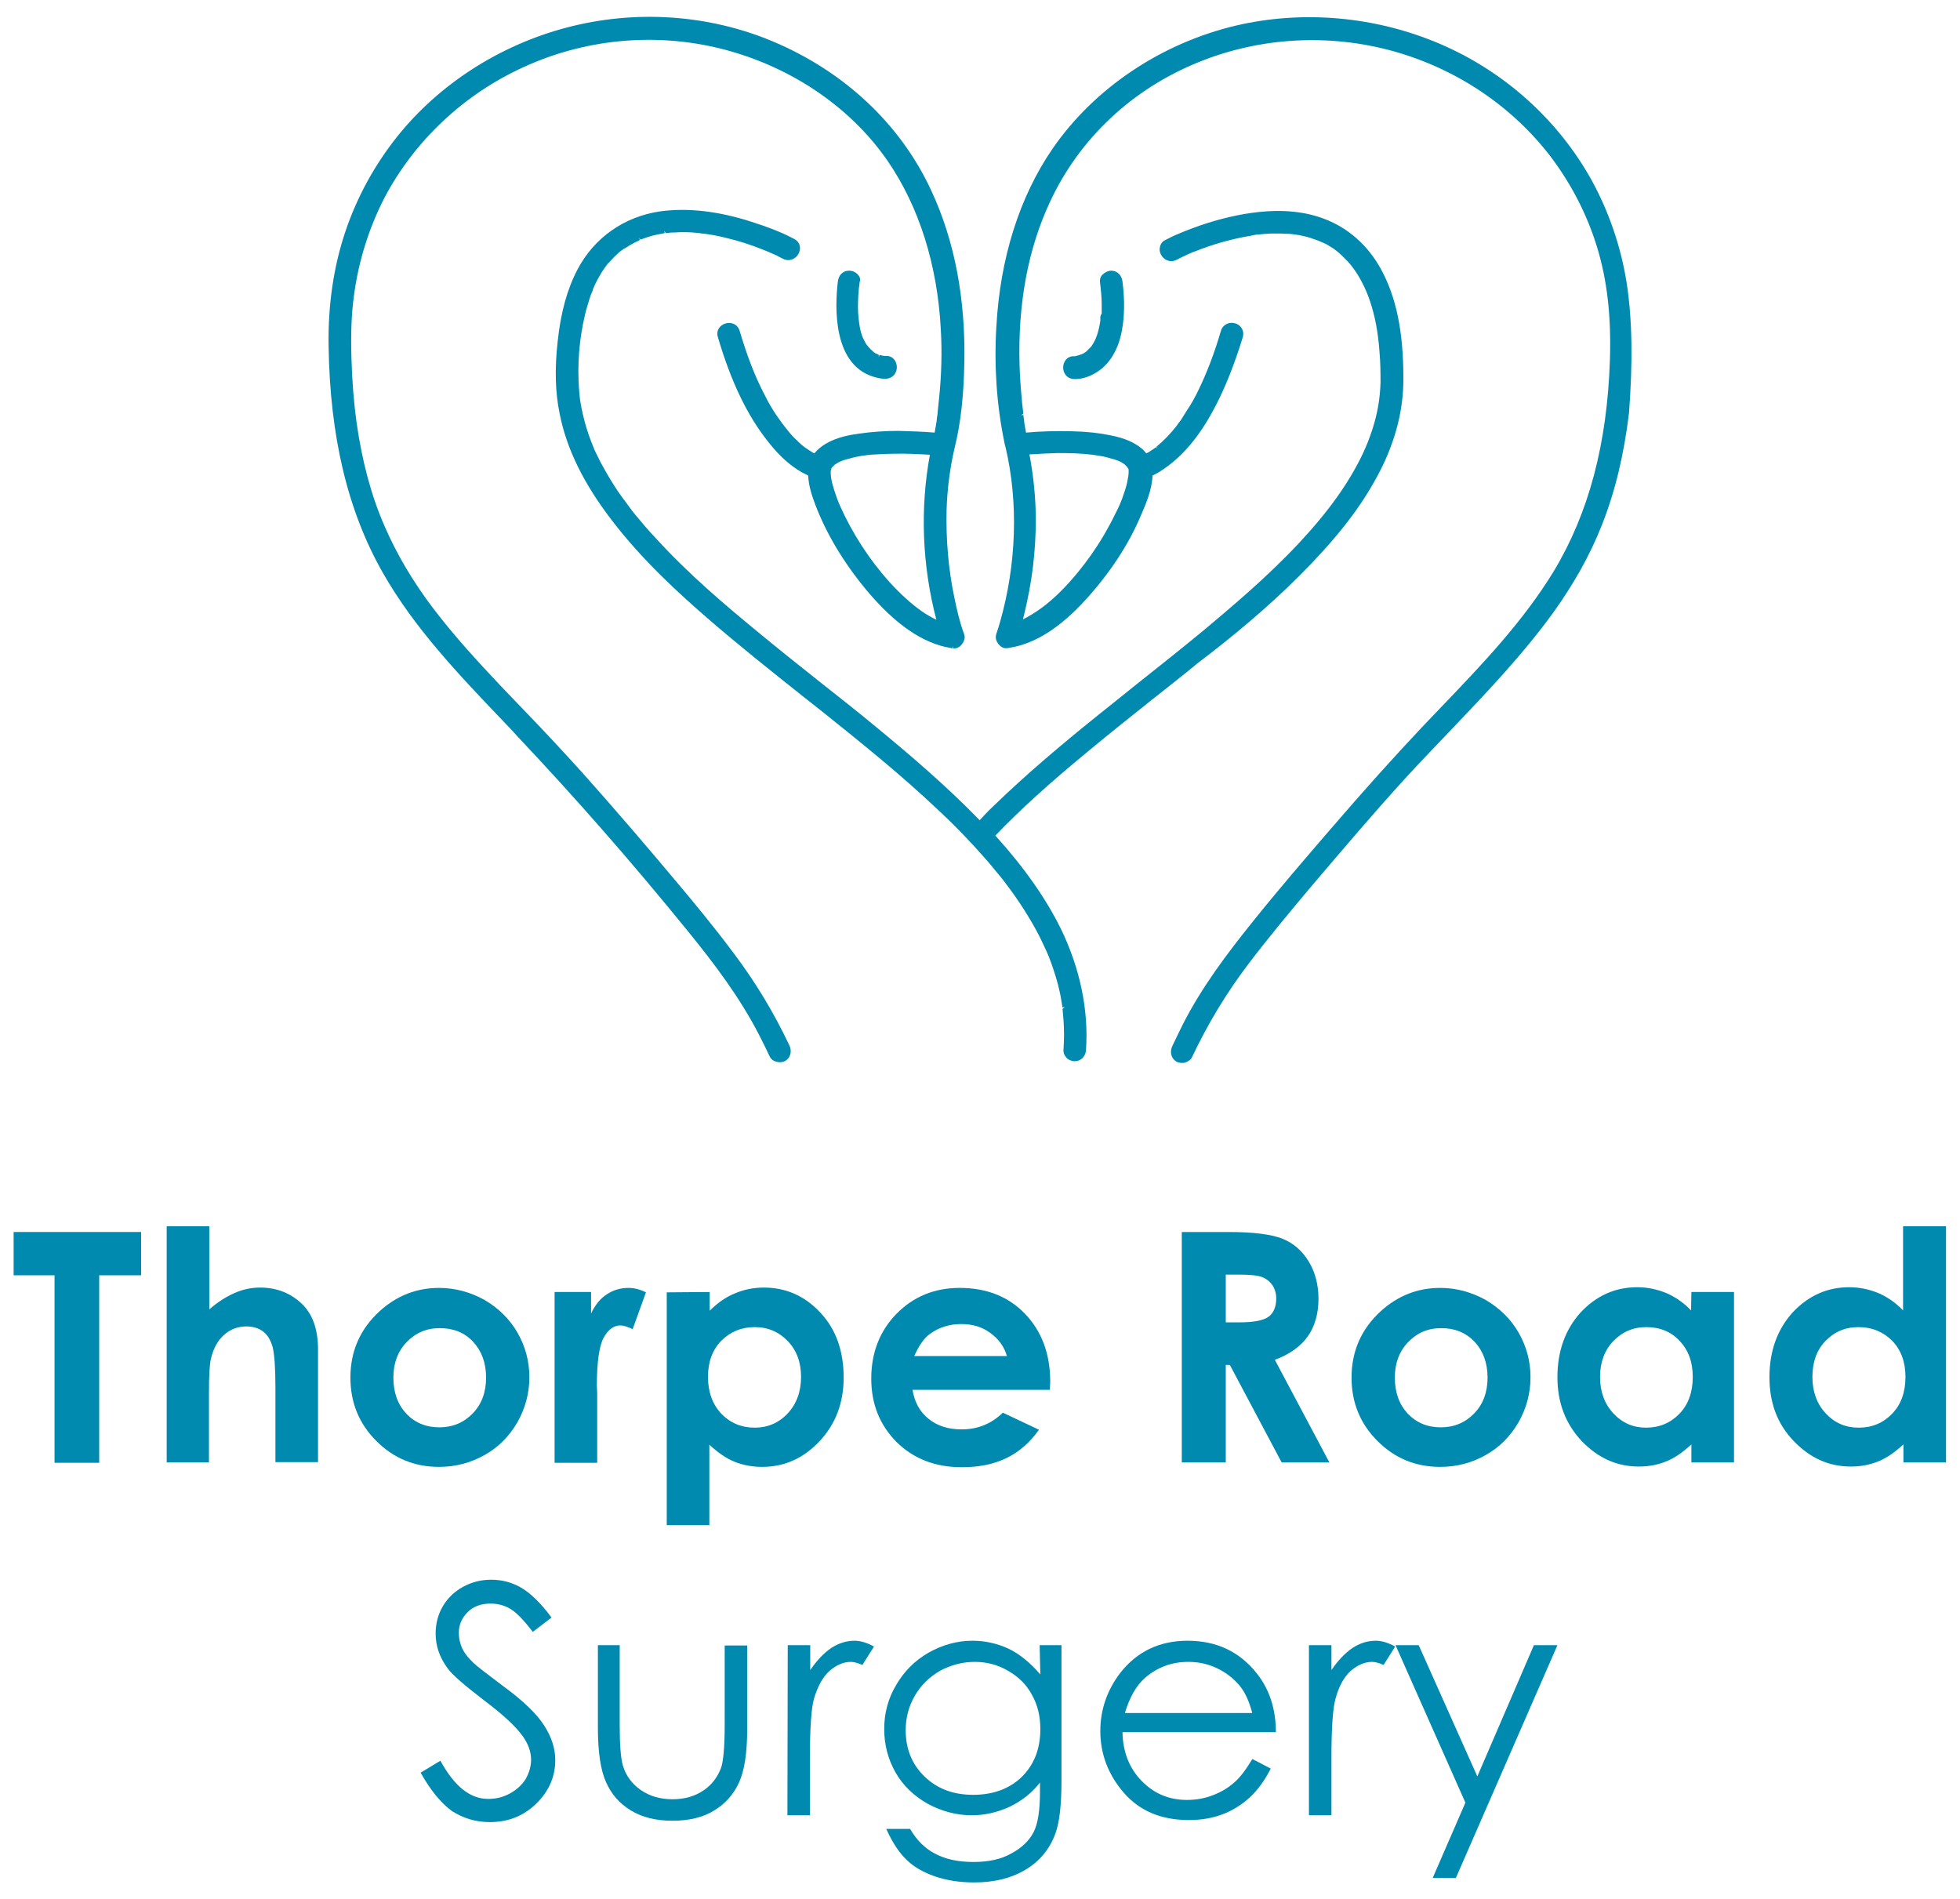 <?xml version="1.0" encoding="utf-8"?>
<!-- Generator: Adobe Illustrator 25.4.1, SVG Export Plug-In . SVG Version: 6.00 Build 0)  -->
<svg version="1.1" id="Layer_1" xmlns="http://www.w3.org/2000/svg" xmlns:xlink="http://www.w3.org/1999/xlink" x="0px" y="0px"
	 width="575px" height="557px" viewBox="0 0 575 557" style="enable-background:new 0 0 575 557;" xml:space="preserve">
<style type="text/css">
	.st0{fill:#008AAF;}
</style>
<g>
	<path class="st0" d="M303.8,149c-0.2-5.2-0.8-10.4-1.8-15.7c2.9-0.2,5.6-0.3,8.2-0.4c3.9,0,7.3,0.1,10.3,0.5l0.7,0.1
		c0.4,0.1,0.8,0.1,1.2,0.2c0.9,0.1,1.7,0.3,2.5,0.5c0.7,0.2,1.4,0.4,2.1,0.6c0.3,0.1,0.6,0.2,0.9,0.3c0.2,0.1,0.4,0.2,0.5,0.2
		c0.5,0.2,1,0.6,1.5,0.9l0.7,0.7l0.2,0.3c0,0,0,0.1,0.1,0.1c0,0.1,0,0.1,0.1,0.2c0,0.1,0.1,0.2,0.1,0.2l0,0.2c0,0,0,0.1,0,0.1
		c0,0.6,0,1.1-0.1,1.8l-0.1,0.4c-0.1,0.4-0.1,0.8-0.2,1.2c-0.3,1.4-0.8,2.9-1.4,4.6c-0.6,1.6-1.2,3-2.2,4.9c-0.9,1.9-2,3.9-3.1,5.8
		c-2.4,4.1-5,7.8-7.8,11.2c-3.6,4.4-7.3,8-10.6,10.4c-1.9,1.4-3.6,2.4-5.5,3.4c0.4-1.6,0.8-3.3,1.2-5.2
		C303.3,167.3,304.1,158,303.8,149 M477.2,82.9c-1.7-10.6-5.2-20.8-10.3-30.1c-9.8-17.6-25.5-31.8-44.4-39.9
		c-18.9-8.1-40.2-10-59.9-5.4c-22,5.2-41.6,18.4-53.8,36.1c-9.7,14.1-15.4,32.1-16.5,52.2c-0.7,11.6,0.1,23,2.3,33.7
		c0.1,0.6,0.2,1.1,0.4,1.7c3.8,16.2,3.2,34.3-1.6,51.2c-0.3,1.1-0.7,2.3-1.1,3.5c-0.3,0.9-0.2,1.9,0.4,2.7l0.1,0.2
		c0.1,0.1,0.1,0.2,0.2,0.2c0.7,0.9,1.6,1.3,2.7,1.1c0.3,0,0.5-0.1,0.6-0.1c7.4-1.2,14.8-5.9,22.4-14.3c6.8-7.5,12.4-15.9,16-24.5
		c1.3-3,3.3-7.5,3.4-11.7c1.3-0.6,2.8-1.5,4.4-2.7c5.4-4,10-9.8,14.1-17.7c3-5.8,5.6-12.4,8-20.2c0.3-1.1,0.1-2.2-0.7-3.1
		c-0.8-0.9-2.2-1.3-3.4-1c-1.1,0.3-2,1.1-2.3,2.2c-2,6.8-4.1,12.2-6.5,17.2c-1.1,2.3-2.2,4.3-3.5,6.2c-0.5,0.8-1,1.6-1.5,2.4
		c-0.2,0.4-0.5,0.7-0.8,1.1l-0.7,1c-1.8,2.3-3.8,4.4-6,6.2l0.5,0.5l-0.6-0.4l-0.7,0.5c-0.4,0.3-0.8,0.5-1.2,0.8
		c-0.3,0.2-0.5,0.3-0.9,0.5c-0.4-0.5-0.8-0.9-1.2-1.3c-2.2-1.9-5.2-3.2-9.3-4c-3.4-0.7-7-1.1-11.5-1.2c-4.5-0.1-8.9,0-13.3,0.4
		c-0.2-1.2-0.5-2.5-0.6-3.8l-0.2-1.4l-0.7,0.1l0.7-0.4l-0.1-1.1c-0.2-1.3-0.3-2.6-0.4-3.9c-0.3-3.1-0.5-6.3-0.6-9.4
		c-0.5-18,2.5-34,8.9-47.7c8.6-18.6,24.1-33.2,43.7-41.1c18-7.3,38.2-8.4,57-3.2c18.7,5.2,35.1,16.3,46.4,31.2
		c6,8,10.5,16.8,13.4,26.2c3,9.8,4.2,20.3,3.8,33.1c-0.8,24.7-6.2,45-16.5,62.1c-8.9,14.6-20.9,27.2-32.6,39.4
		c-2.1,2.2-4.2,4.4-6.3,6.6c-8,8.5-16.3,17.7-26.8,29.9c-6.9,8-15,17.4-22.7,27c-7.3,9.1-14.9,19.1-20.5,30.2c-1,2-2,4.1-3,6.2
		c-0.8,1.7-0.3,3.6,1.2,4.5c0.5,0.3,1.1,0.4,1.7,0.4c0.4,0,0.7,0,1.1-0.2c0.8-0.3,1.5-0.8,1.8-1.5c4.6-9.7,10-18.7,16.6-27.4
		c5.6-7.4,12.2-15.3,17.9-22.1c10.2-12,18.8-22.1,27.8-32c4.4-4.8,9-9.6,13.4-14.2c10.4-10.9,21.2-22.2,30.2-34.6
		c5.9-8.2,10.8-16.8,14.3-25.7c3.9-9.8,6.5-20.6,8-33C479,106.4,478.9,93.9,477.2,82.9"/>
	<path class="st0" d="M381.2,168.9c9.9-9.9,16.9-18.6,21.9-27.5c5.8-10.1,8.7-20.4,8.6-30.6c0-13.6-2.1-23.7-6.6-31.9
		c-3.8-6.9-9.5-12-16.6-14.7c-5.5-2.1-12-2.8-19.3-2c-5.6,0.6-11.5,2-17.3,4c-3,1.1-6.4,2.3-9.6,4l-0.4,0.2c-0.9,0.4-1.4,1.1-1.6,2
		c-0.2,0.7-0.1,1.6,0.3,2.3c0.8,1.5,2.6,2.5,4.6,1.5c0.5-0.3,1.1-0.5,1.6-0.8c0.6-0.3,1.3-0.6,1.9-0.9l0.7-0.3
		c0.4-0.2,0.9-0.4,1.3-0.5c5-2,10-3.4,14.8-4.3c0.7-0.1,1.4-0.2,2.1-0.4l0.5-0.1c0.4-0.1,0.8-0.1,1.1-0.1c1.5-0.2,3.1-0.3,4.5-0.3
		c1.5,0,3,0,4.5,0.1c0.4,0,0.7,0.1,1.1,0.1l0.6,0.1c0.8,0.1,1.5,0.2,2.3,0.4c1.5,0.3,2.9,0.8,4.3,1.3l0.7,0.3c0.3,0.1,0.6,0.3,1,0.4
		c0.7,0.3,1.4,0.7,2,1.1c0.7,0.4,1.3,0.8,1.9,1.3l0.6,0.5c0.3,0.2,0.5,0.5,0.8,0.7c0.6,0.6,1.2,1.2,1.8,1.8c0.3,0.3,0.5,0.6,0.8,0.9
		c0.1,0.2,0.3,0.3,0.4,0.5l0.3,0.4c2,2.6,3.9,6.3,5.1,9.9c1.5,4.4,2.4,9.3,2.8,14.9c0.3,3.4,0.3,6.4,0.3,9.2
		c-0.1,2.4-0.3,4.5-0.7,6.8c-0.8,4.6-2.4,9.4-4.5,13.9c-4.1,8.6-10.1,17-18.9,26.4c-9.1,9.7-19.3,18.3-27.9,25.5
		c-6.2,5.1-12.7,10.3-18.9,15.2c-4.2,3.4-8.4,6.7-12.6,10.1c-9.8,7.9-20.2,16.6-30.1,26.2c-1.4,1.3-2.7,2.7-4,4.1
		c-10.1-10.4-21.2-19.8-30.7-27.6c-5.3-4.4-10.8-8.7-16.1-12.9c-5.9-4.7-12.1-9.6-18-14.5c-10-8.2-20.6-17.2-30.1-27.6
		c-2.3-2.4-4.3-4.8-6.2-7.1c-0.5-0.6-0.9-1.1-1.4-1.8l-1.1-1.5c-0.9-1.2-1.8-2.4-2.6-3.6c-1.6-2.4-3.1-4.9-4.4-7.3
		c-0.7-1.2-1.3-2.5-1.9-3.7c-0.3-0.6-0.6-1.2-0.8-1.8l-0.6-1.5c-1-2.6-1.8-5.1-2.4-7.7c-0.3-1.3-0.6-2.6-0.8-3.9l-0.2-1.4
		c-0.1-0.7-0.1-1.4-0.2-2.1c-0.6-7.4,0-15,1.7-22.2c0.4-1.7,0.9-3.3,1.4-4.9c0.2-0.7,0.5-1.4,0.8-2.1h0c0.1-0.1,0.1-0.2,0.1-0.3
		s0.1-0.2,0.1-0.4h0c0.2-0.3,0.3-0.7,0.5-1.1c0.6-1.3,1.3-2.5,2-3.7c0.3-0.5,0.7-1,1.1-1.6l0.3-0.4c0.2-0.3,0.4-0.6,0.7-0.8
		c0.8-0.9,1.6-1.8,2.5-2.6c0.4-0.4,0.8-0.7,1.3-1.1l0.2-0.1c0.2-0.2,0.5-0.4,0.8-0.5c0.9-0.6,1.9-1.2,2.9-1.7
		c0.5-0.2,0.9-0.4,1.4-0.7l-0.2-0.7l0.4,0.6l0.8-0.3c1.8-0.7,3.8-1.2,6.3-1.6l-0.1-0.7l0.4,0.7l0.8-0.1c0.6-0.1,1.1-0.1,1.7-0.1
		c1.1-0.1,2.2-0.1,3.3-0.1c1.1,0,2.2,0.1,3.3,0.2c0.5,0,1,0.1,1.5,0.2l1.1,0.1c2.1,0.3,4.1,0.7,6.1,1.2c3.4,0.8,6.9,1.9,10.4,3.3
		c0.7,0.3,1.3,0.5,2,0.8l1.1,0.5c0.8,0.3,1.6,0.7,2.3,1.1c0.3,0.1,0.5,0.3,0.8,0.4c1.9,1,3.8,0,4.6-1.5c0.7-1.4,0.6-3.3-1.3-4.3
		c-3.5-1.9-7.7-3.5-12.7-5.1c-9.7-3.1-18.7-4.1-26.6-3c-10.5,1.5-19.4,7.7-24.3,17.1c-3,5.7-4.9,12.6-5.8,21.1
		c-0.9,8.1-0.7,15,0.6,21.2c2,10.2,7,20.4,15.2,31.1c9,11.8,19.8,21.6,28.1,28.8c9.1,7.9,18.8,15.6,28.1,23l5.7,4.5
		c11.5,9.2,22.8,18.3,33.4,28.3c5.5,5.1,10.1,9.9,14.3,14.7c1.1,1.2,2.1,2.5,3.2,3.8c0.5,0.6,1,1.2,1.5,1.8c0.6,0.8,0.9,1.1,1.3,1.7
		c2,2.6,3.8,5.2,5.4,7.7c1.7,2.7,3.3,5.4,4.6,8c0.7,1.4,1.3,2.7,1.9,4l0.7,1.6c0.3,0.7,0.5,1.4,0.8,2.1c1,2.8,1.9,5.7,2.5,8.5
		c0.3,1.3,0.5,2.8,0.8,4.5l0.7-0.1l-0.7,0.3l0.7-0.1l-0.7,0.3l0.1,1c0.1,0.8,0.1,1.5,0.2,2.3c0.2,2.8,0.2,5.8,0,8.7
		c-0.1,0.8,0.2,1.6,0.8,2.3c0.6,0.7,1.6,1.1,2.5,1.1c1.8,0,3.2-1.4,3.3-3.3c0.8-11.6-1.7-23.9-7.4-35.6
		c-4.4-8.9-10.7-17.9-19.2-27.3c7.4-7.7,15.8-15.3,27.2-24.7c6.5-5.4,13.2-10.7,19.7-15.9c4.2-3.3,8.4-6.6,12.5-10
		C361.3,187,371.7,178.4,381.2,168.9"/>
	<path class="st0" d="M322.8,93.2l0,0.4c0,0.2,0,0.3,0,0.5h0c-0.2,1.4-0.5,2.7-0.9,4c-0.1,0.3-0.2,0.6-0.3,0.8l-0.1,0.3
		c-0.2,0.5-0.5,1-0.7,1.4c-0.2,0.3-0.4,0.6-0.5,0.8l-0.2,0.3l0,0l-0.5,0.5c-0.2,0.2-0.5,0.5-0.8,0.8l-0.1,0.1l-0.3,0.2
		c-0.2,0.2-0.5,0.3-0.8,0.5l-0.8,0.3c-0.3,0.1-0.6,0.2-1,0.3c-0.1,0-0.2,0-0.3,0.1l0,0c-0.1,0-0.2,0-0.3,0c-2.1-0.1-3.2,1.5-3.3,3.1
		c-0.1,1.7,1,3.5,3.2,3.6c0.1,0,0.2,0,0.3,0c1.9,0,4-0.6,6-1.8c5.3-3.1,7.1-9,7.7-12.3c0.8-4.2,0.9-8.8,0.2-14.5
		c-0.2-1.9-1.6-3.2-3.3-3.2c-0.9,0-1.9,0.5-2.6,1.2c-0.6,0.6-0.8,1.4-0.7,2.2c0.3,2.4,0.5,4.5,0.5,6.5c0,0.9,0,1.8,0,2.7
		C322.9,92.4,322.8,92.8,322.8,93.2"/>
	<path class="st0" d="M274.7,181.8c-1.4-0.7-2.9-1.5-4.3-2.5c-3-2.1-6.2-5-9.5-8.6c-6-6.7-11-14.5-14.5-22.4c-0.5-1.1-1.2-3-1.7-4.6
		c-0.2-0.7-0.4-1.4-0.6-2.1c-0.1-0.3-0.1-0.6-0.2-1l-0.1-0.6c-0.1-0.6-0.1-1.1-0.1-1.7c0,0,0-0.1,0-0.1l0,0c0-0.1,0.1-0.2,0.1-0.3
		c0-0.1,0.1-0.2,0.1-0.4c0-0.1,0.1-0.2,0.1-0.3l0.9-0.9l0,0c0.5-0.3,0.9-0.6,1.4-0.8l0.6-0.3c0.3-0.1,0.6-0.2,0.9-0.3
		c1.3-0.4,2.8-0.8,4.5-1.1c0.4-0.1,0.8-0.1,1.4-0.2l0.6-0.1c0.9-0.1,1.8-0.2,2.7-0.2c1.6-0.1,3.3-0.2,5.1-0.2
		c3.6-0.1,7.3,0.1,10.7,0.3C269.9,149.1,270.5,165.8,274.7,181.8 M215.3,279.7c-5.8-7.8-12.1-15.4-17.5-21.8
		c-7.3-8.7-17-20.1-27.2-31.5c-5.6-6.2-11.4-12.4-17.1-18.3c-2.3-2.4-4.6-4.8-6.9-7.2c-6.5-6.9-13.4-14.4-19.4-22.3
		c-6.1-8-10.9-16.2-14.4-24.3c-3.9-8.9-6.6-19.1-8.2-30.4c-0.8-5.8-1.3-12-1.5-18.9c-0.2-7.1,0-12.8,0.7-18c1.3-10.1,4.4-20.1,9-29
		c8.8-16.7,23.3-30.4,41-38.4c17.5-8,37.4-10,56.1-5.7c20.8,4.8,39.2,16.9,50.5,33.3c9.2,13.4,14.6,30.4,15.6,49.4
		c0.4,6.6,0.2,13.4-0.5,20.2c-0.1,1.3-0.3,2.6-0.4,3.9l-0.1,1.1c-0.1,0.6-0.2,1.1-0.2,1.6c-0.2,1.2-0.4,2.3-0.6,3.5
		c-3.6-0.3-7.1-0.4-10.6-0.5c-4.2,0-8,0.3-11.6,0.8c-2.9,0.4-6.6,1.1-9.8,3c-1.3,0.8-2.4,1.7-3.3,2.8c-0.1-0.1-0.2-0.1-0.4-0.2
		c-0.8-0.5-1.6-1-2.3-1.5l-0.9-0.7c-0.5-0.4-1-0.9-1.4-1.3c-1.1-1-2.1-2.1-3.1-3.4c-0.7-0.9-0.8-1-1.4-1.8c-0.6-0.8-1.1-1.6-1.7-2.4
		c-1.2-1.8-2.4-3.8-3.4-5.9c-2.8-5.3-5.1-11.3-7.3-18.7c-0.6-2.1-2.6-2.7-4.2-2.2c-1.6,0.5-2.8,2-2.2,4c3.9,13.2,8.6,22.9,14.6,30.5
		c3.8,4.9,7.6,8.1,11.7,10l0.2,0.1c0.1,3.1,1.2,6.2,2.1,8.6c3.2,8.4,8.2,16.8,14.9,24.9c8.5,10.2,16.7,15.8,24.9,17.1
		c0.1,0,0.3,0.1,0.4,0.1l0.1-0.7l0.1,0.7c0.9,0.1,1.9-0.3,2.5-1.1c0.1-0.1,0.1-0.2,0.3-0.4c0.6-0.9,0.8-1.9,0.4-2.8
		c-1.3-3.5-2.1-7.1-2.8-10.5c-1.8-8.5-2.5-17.2-2.3-25.9c0.2-6.2,1-12.4,2.4-18.3c1.7-6.9,2.6-14.7,2.8-24.6
		c0.4-18.8-2.8-35.9-9.7-50.7c-9-19.5-25.6-35-46.6-43.8c-18.9-7.9-40.3-9.3-60.4-4c-19.7,5.2-37.4,16.6-49.7,32
		c-6.6,8.3-11.7,17.6-15.1,27.6c-3.5,10.3-5.2,21.7-5,33.8c0.4,26.6,5.6,48.4,15.9,66.5c9.2,16.2,22.3,29.9,34.9,43.1
		c1.5,1.6,3,3.1,4.4,4.7c17.2,18.2,34.1,37.5,50.4,57.6c7.4,9.1,15,19.1,20.7,30.2c1.1,2.1,2.1,4.2,3.1,6.3c0.3,0.7,1,1.3,1.8,1.5
		c0.4,0.1,0.7,0.2,1.1,0.2c0.6,0,1.2-0.1,1.7-0.4c1.5-0.9,2-2.8,1.2-4.5C227,297,221.7,288.2,215.3,279.7"/>
	<path class="st0" d="M251.7,80.6c-0.7-0.8-1.6-1.2-2.6-1.2c-1.8,0-3.1,1.3-3.3,3.2c-0.9,7.5-1.6,25.2,11.5,28.2
		c0.7,0.2,1.5,0.3,2.4,0.3c0.1,0,0.2,0,0.2,0c2.2-0.1,3.3-1.9,3.2-3.6c-0.1-1.5-1.1-3.2-3.3-3.1c-0.1,0-0.2,0-0.3,0l-0.2,0
		c-0.5-0.1-0.9-0.2-1.3-0.3l-0.2,0.7l0-0.7l-0.4-0.2c-0.1-0.1-0.3-0.2-0.5-0.2c-0.1-0.1-0.3-0.2-0.4-0.3c-0.1-0.1-0.3-0.2-0.4-0.3
		l-0.4-0.4c-0.3-0.2-0.5-0.5-0.8-0.8l-0.2-0.2c-0.1-0.2-0.2-0.3-0.4-0.5c-0.3-0.4-0.5-0.8-0.7-1.2l-0.5-1c-0.5-1.2-0.8-2.5-1-3.9
		c-0.2-1.4-0.4-3.1-0.4-5c0-2.2,0.1-4.6,0.5-7.4C252.5,82,252.3,81.2,251.7,80.6"/>
	<polygon class="st0" points="4,361.4 4,374.1 16,374.1 16,429.1 29.1,429.1 29.1,374.1 41.4,374.1 41.4,361.4 	"/>
	<path class="st0" d="M48.9,359.7h12.5v24.4c2.4-2.1,4.9-3.7,7.4-4.8s5-1.6,7.5-1.6c5,0,9.2,1.7,12.6,5.1c2.9,3,4.4,7.3,4.4,13.1v33
		H80.8v-21.9c0-5.8-0.3-9.7-0.8-11.8c-0.6-2.1-1.5-3.6-2.8-4.6c-1.3-1-3-1.5-4.9-1.5c-2.5,0-4.7,0.8-6.6,2.5s-3.1,4-3.8,6.9
		c-0.4,1.5-0.6,4.9-0.6,10.3V429H48.9V359.7z"/>
	<path class="st0" d="M129,389.6c-3.9,0-7.1,1.4-9.7,4.1c-2.6,2.7-3.9,6.2-3.9,10.4c0,4.4,1.3,7.9,3.8,10.6c2.6,2.7,5.8,4,9.7,4
		c3.9,0,7.2-1.4,9.8-4.1s3.9-6.2,3.9-10.5s-1.3-7.8-3.8-10.5C136.3,390.9,133,389.6,129,389.6 M128.8,377.8c4.7,0,9.1,1.2,13.3,3.5
		c4.1,2.4,7.4,5.6,9.7,9.6s3.5,8.4,3.5,13.1c0,4.7-1.2,9.1-3.5,13.2c-2.4,4.1-5.5,7.3-9.6,9.6c-4.1,2.3-8.5,3.5-13.4,3.5
		c-7.2,0-13.3-2.5-18.4-7.6c-5.1-5.1-7.6-11.3-7.6-18.6c0-7.8,2.9-14.3,8.6-19.5C116.5,380,122.3,377.8,128.8,377.8"/>
	<path class="st0" d="M162.6,379h10.8v6.3c1.2-2.5,2.7-4.4,4.6-5.6c1.9-1.3,4.1-1.9,6.4-1.9c1.6,0,3.3,0.4,5.1,1.3l-3.9,10.8
		c-1.5-0.7-2.7-1.1-3.6-1.1c-1.9,0-3.6,1.2-4.9,3.6c-1.3,2.4-2,7.1-2,14.1l0.1,2.4v20.2h-12.5V379z"/>
	<path class="st0" d="M221.4,389.3c-3.9,0-7.2,1.4-9.8,4c-2.6,2.7-3.9,6.2-3.9,10.6c0,4.4,1.3,8,3.9,10.8c2.6,2.7,5.9,4.1,9.8,4.1
		c3.8,0,7.1-1.4,9.7-4.2c2.6-2.8,3.9-6.4,3.9-10.7c0-4.3-1.3-7.8-3.9-10.5C228.5,390.7,225.3,389.3,221.4,389.3 M208.2,379v5.5
		c2.3-2.3,4.7-4,7.4-5.1c2.6-1.1,5.4-1.7,8.5-1.7c6.5,0,12.1,2.5,16.6,7.4c4.6,4.9,6.8,11.3,6.8,19c0,7.5-2.4,13.7-7.1,18.7
		c-4.7,5-10.3,7.5-16.8,7.5c-2.9,0-5.6-0.5-8.1-1.5c-2.5-1-4.9-2.7-7.4-5v23.6h-12.5v-68.3L208.2,379L208.2,379z"/>
	<path class="st0" d="M295.4,397.8c-0.8-2.8-2.5-5.1-4.9-6.8c-2.4-1.8-5.3-2.6-8.5-2.6c-3.5,0-6.6,1-9.2,2.9
		c-1.7,1.2-3.2,3.4-4.6,6.5L295.4,397.8L295.4,397.8z M308,407.7h-40.3c0.6,3.6,2.1,6.4,4.7,8.5s5.8,3.1,9.7,3.1
		c4.7,0,8.7-1.6,12.1-4.9l10.6,5c-2.6,3.7-5.8,6.5-9.5,8.3c-3.7,1.8-8,2.7-13.1,2.7c-7.9,0-14.2-2.5-19.2-7.4
		c-4.9-5-7.4-11.1-7.4-18.6c0-7.6,2.5-14,7.4-19s11.1-7.6,18.5-7.6c7.9,0,14.3,2.5,19.2,7.6s7.4,11.7,7.4,20L308,407.7z"/>
	<path class="st0" d="M359.6,387.9h4c4.1,0,6.9-0.5,8.5-1.6c1.5-1.1,2.3-2.9,2.3-5.4c0-1.5-0.4-2.8-1.1-3.9
		c-0.8-1.1-1.8-1.9-3.1-2.4s-3.6-0.7-7.1-0.7h-3.5L359.6,387.9L359.6,387.9z M346.7,361.4h13.6c7.5,0,12.8,0.7,16,2
		c3.2,1.3,5.7,3.5,7.6,6.6c1.9,3.1,2.9,6.8,2.9,11c0,4.4-1.1,8.2-3.2,11.1s-5.3,5.2-9.6,6.8l16,30.1H376l-15.2-28.6h-1.2v28.6h-12.9
		L346.7,361.4L346.7,361.4z"/>
	<path class="st0" d="M422.8,389.6c-3.9,0-7.1,1.4-9.7,4.1c-2.6,2.7-3.9,6.2-3.9,10.4c0,4.4,1.3,7.9,3.8,10.6c2.6,2.7,5.8,4,9.7,4
		s7.2-1.4,9.8-4.1s3.9-6.2,3.9-10.5s-1.3-7.8-3.8-10.5C430,390.9,426.8,389.6,422.8,389.6 M422.5,377.8c4.7,0,9.1,1.2,13.3,3.5
		c4.1,2.4,7.4,5.6,9.7,9.6s3.5,8.4,3.5,13.1c0,4.7-1.2,9.1-3.5,13.2c-2.4,4.1-5.5,7.3-9.6,9.6c-4,2.3-8.5,3.5-13.4,3.5
		c-7.2,0-13.3-2.5-18.4-7.6c-5.1-5.1-7.6-11.3-7.6-18.6c0-7.8,2.9-14.3,8.6-19.5C410.2,380,416,377.8,422.5,377.8"/>
	<path class="st0" d="M483,389.3c-3.9,0-7.1,1.4-9.7,4.1s-3.9,6.3-3.9,10.5c0,4.3,1.3,7.9,3.9,10.7c2.6,2.8,5.8,4.2,9.6,4.2
		c3.9,0,7.2-1.4,9.8-4.1c2.6-2.7,3.9-6.3,3.9-10.8c0-4.4-1.3-7.9-3.9-10.6C490.3,390.7,487,389.3,483,389.3 M496.2,379h12.5v50
		h-12.5v-5.3c-2.5,2.3-4.9,4-7.4,5c-2.5,1-5.1,1.5-8,1.5c-6.5,0-12-2.5-16.8-7.5c-4.7-5-7.1-11.2-7.1-18.7c0-7.7,2.3-14,6.8-19
		c4.6-4.9,10.1-7.4,16.6-7.4c3,0,5.8,0.6,8.5,1.7c2.6,1.1,5.1,2.8,7.3,5.1L496.2,379L496.2,379z"/>
	<path class="st0" d="M545.2,389.3c-3.9,0-7.1,1.4-9.7,4.1s-3.8,6.3-3.8,10.5c0,4.3,1.3,7.9,3.9,10.7s5.8,4.2,9.7,4.2
		c3.9,0,7.2-1.4,9.8-4.1c2.6-2.7,3.9-6.3,3.9-10.8c0-4.4-1.3-7.9-3.9-10.6C552.5,390.7,549.2,389.3,545.2,389.3 M558.4,359.7h12.5
		v69.3h-12.5v-5.3c-2.5,2.3-4.9,4-7.4,5c-2.5,1-5.1,1.5-8,1.5c-6.5,0-12-2.5-16.8-7.5s-7.1-11.2-7.1-18.7c0-7.7,2.3-14,6.8-19
		c4.6-4.9,10.1-7.4,16.6-7.4c3,0,5.8,0.6,8.5,1.7c2.6,1.1,5.1,2.8,7.3,5.1V359.7z"/>
	<path class="st0" d="M123.4,520l5.8-3.5c4.1,7.5,8.7,11.2,14,11.2c2.3,0,4.4-0.5,6.4-1.6c2-1.1,3.5-2.5,4.6-4.2
		c1-1.8,1.6-3.7,1.6-5.7c0-2.3-0.8-4.5-2.3-6.7c-2.1-3-6-6.6-11.6-10.8c-5.6-4.3-9.1-7.3-10.5-9.2c-2.4-3.2-3.6-6.6-3.6-10.3
		c0-2.9,0.7-5.6,2.1-8s3.4-4.3,5.9-5.7c2.6-1.4,5.3-2.1,8.3-2.1c3.2,0,6.2,0.8,8.9,2.4s5.7,4.5,8.8,8.7l-5.5,4.2
		c-2.6-3.4-4.7-5.6-6.5-6.7c-1.8-1.1-3.8-1.6-5.9-1.6c-2.7,0-5,0.8-6.7,2.5c-1.7,1.7-2.6,3.7-2.6,6.1c0,1.5,0.3,2.9,0.9,4.3
		c0.6,1.4,1.7,2.9,3.4,4.5c0.9,0.9,3.8,3.1,8.7,6.8c5.9,4.3,9.9,8.2,12,11.5c2.2,3.4,3.3,6.8,3.3,10.2c0,4.9-1.9,9.2-5.6,12.8
		c-3.7,3.6-8.2,5.4-13.6,5.4c-4.1,0-7.8-1.1-11.2-3.3C129.3,528.8,126.3,525.2,123.4,520"/>
	<path class="st0" d="M175.4,482.6h6.4v23.4c0,5.7,0.3,9.6,0.9,11.8c0.9,3.1,2.7,5.5,5.3,7.3c2.6,1.8,5.7,2.7,9.3,2.7
		s6.6-0.9,9.1-2.6s4.2-4,5.2-6.8c0.6-1.9,1-6,1-12.3v-23.4h6.6v24.6c0,6.9-0.8,12.1-2.4,15.6s-4,6.2-7.3,8.2c-3.2,2-7.3,3-12.2,3
		c-4.9,0-8.9-1-12.2-3s-5.7-4.7-7.3-8.3c-1.6-3.5-2.4-8.9-2.4-16L175.4,482.6L175.4,482.6z"/>
	<path class="st0" d="M231.1,482.6h6.6v7.3c2-2.9,4-5,6.2-6.5c2.2-1.4,4.4-2.1,6.8-2.1c1.8,0,3.7,0.6,5.7,1.7l-3.4,5.4
		c-1.4-0.6-2.5-0.9-3.4-0.9c-2.1,0-4.2,0.9-6.2,2.6c-2,1.8-3.5,4.5-4.6,8.2c-0.8,2.8-1.2,8.6-1.2,17.3v16.9H231L231.1,482.6
		L231.1,482.6z"/>
	<path class="st0" d="M286,487.5c-3.6,0-7,0.9-10.2,2.6c-3.1,1.8-5.6,4.2-7.4,7.3s-2.7,6.5-2.7,10.1c0,5.5,1.8,10,5.5,13.6
		c3.7,3.6,8.4,5.4,14.3,5.4c5.9,0,10.7-1.8,14.3-5.3c3.6-3.6,5.4-8.2,5.4-14c0-3.8-0.8-7.1-2.5-10.1c-1.6-3-4-5.3-7-7
		C292.8,488.4,289.5,487.5,286,487.5 M305,482.6h6.4v39.9c0,7-0.6,12.2-1.8,15.4c-1.7,4.6-4.6,8.1-8.8,10.6s-9.2,3.7-15,3.7
		c-4.3,0-8.1-0.6-11.6-1.8c-3.4-1.2-6.2-2.8-8.3-4.9c-2.1-2-4.1-5-5.9-9h7c1.9,3.3,4.4,5.8,7.4,7.3c3,1.6,6.7,2.4,11.2,2.4
		c4.4,0,8.1-0.8,11.1-2.5c3-1.6,5.2-3.7,6.5-6.2c1.3-2.5,1.9-6.5,1.9-12v-2.6c-2.4,3.1-5.4,5.4-8.9,7.1c-3.5,1.6-7.2,2.5-11.1,2.5
		c-4.6,0-8.9-1.2-13-3.4c-4-2.3-7.2-5.3-9.4-9.2c-2.2-3.9-3.3-8.1-3.3-12.7c0-4.6,1.1-8.9,3.5-12.9c2.3-4,5.5-7.2,9.5-9.5
		c4.1-2.3,8.4-3.5,12.9-3.5c3.7,0,7.2,0.8,10.5,2.3c3.2,1.5,6.4,4.1,9.4,7.6L305,482.6L305,482.6z"/>
	<path class="st0" d="M367.4,502.6c-0.9-3.4-2.1-6.2-3.8-8.2s-3.8-3.7-6.5-5c-2.7-1.3-5.5-1.9-8.5-1.9c-4.9,0-9.1,1.6-12.7,4.7
		c-2.6,2.3-4.5,5.7-5.9,10.3H367.4z M367.4,516l5.4,2.8c-1.8,3.5-3.8,6.3-6.2,8.5c-2.3,2.1-5,3.8-7.9,4.9c-2.9,1.1-6.2,1.7-9.9,1.7
		c-8.2,0-14.5-2.7-19.1-8c-4.6-5.3-6.9-11.4-6.9-18.1c0-6.3,2-12,5.8-17c4.9-6.3,11.5-9.5,19.8-9.5c8.5,0,15.3,3.2,20.4,9.7
		c3.6,4.6,5.5,10.3,5.5,17.1h-45c0.1,5.8,2,10.6,5.6,14.3s8,5.6,13.3,5.6c2.5,0,5-0.4,7.4-1.3c2.4-0.9,4.5-2.1,6.1-3.5
		C363.6,521.7,365.4,519.3,367.4,516"/>
	<path class="st0" d="M384,482.6h6.6v7.3c2-2.9,4-5,6.2-6.5c2.2-1.4,4.4-2.1,6.8-2.1c1.8,0,3.7,0.6,5.7,1.7l-3.4,5.4
		c-1.4-0.6-2.5-0.9-3.4-0.9c-2.1,0-4.2,0.9-6.2,2.6c-2,1.8-3.5,4.5-4.5,8.2c-0.8,2.8-1.2,8.6-1.2,17.3v16.9H384L384,482.6L384,482.6
		z"/>
	<polygon class="st0" points="450,482.6 433.4,521.1 416.2,482.6 409.4,482.6 429.9,528.8 420.3,550.9 427.1,550.9 456.9,482.6 	"/>
</g>
</svg>
